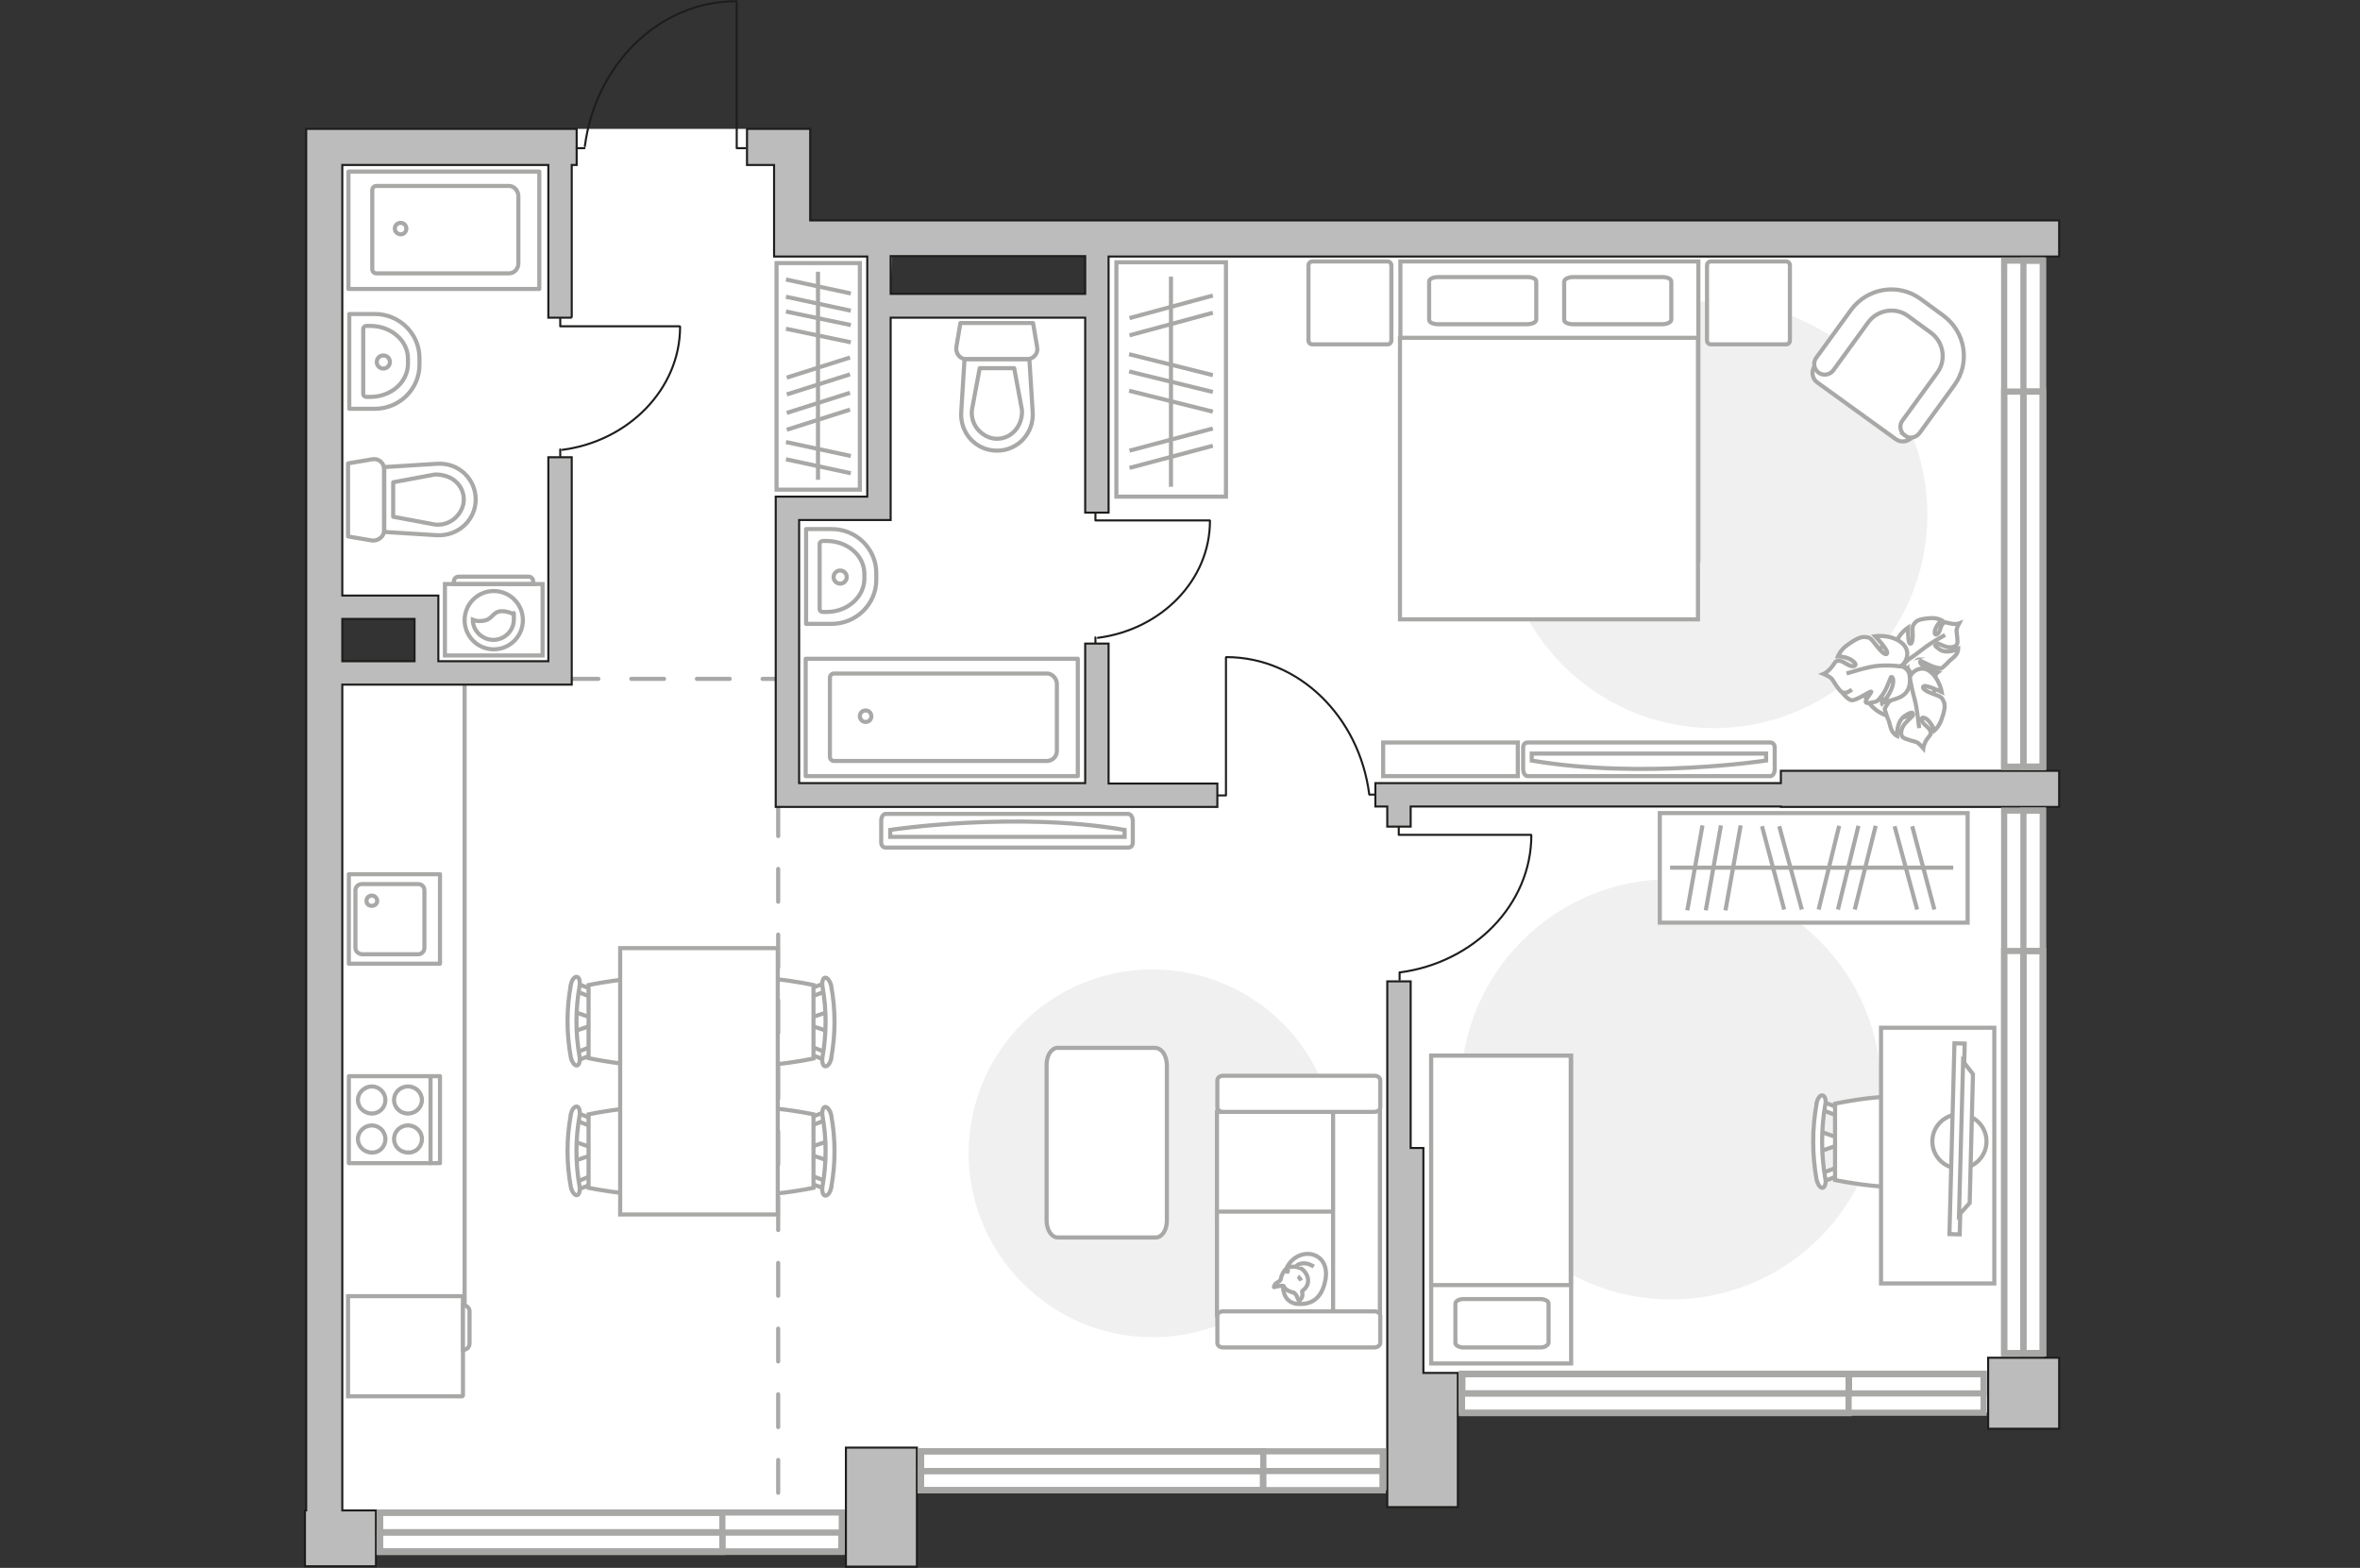 <?xml version="1.0" encoding="UTF-8"?>
<svg id="_Слой_1" data-name="Слой_1" xmlns="http://www.w3.org/2000/svg" version="1.1" viewBox="0 0 575 382">
  <rect x="0" y="0" width="575" height="382" fill="#333333" stroke="none"/>
  <!-- Generator: Adobe Illustrator 29.5.0, SVG Export Plug-In . SVG Version: 2.1.0 Build 137)  -->
  <defs>
    <style>
      .st0, .st1, .st2, .st3, .st4, .st5, .st6, .st7, .st8, .st9, .st10, .st11 {
        stroke: #a8a8a7;
      }

      .st0, .st2, .st3, .st4, .st5, .st6, .st8, .st11, .st12, .st13 {
        fill: none;
      }

      .st0, .st2, .st3, .st5, .st6, .st8, .st10, .st11, .st12, .st13 {
        stroke-linecap: round;
      }

      .st0, .st2, .st10, .st12, .st13 {
        stroke-linejoin: round;
      }

      .st14 {
        fill: #bdbcbc;
      }

      .st14, .st1, .st4, .st7, .st11 {
        stroke-miterlimit: 10;
      }

      .st14, .st13 {
        stroke: #1d1d1b;
        stroke-width: .5px;
      }

      .st1, .st15, .st7, .st9, .st10 {
        fill: #fff;
      }

      .st2 {
        stroke-dasharray: 8;
      }

      .st16 {
        fill: #f0f0f0;
      }

      .st3 {
        stroke-miterlimit: 10;
        stroke-width: 1.5px;
      }

      .st5 {
        stroke-miterlimit: 10;
        stroke-width: 1.5px;
      }

      .st6 {
        stroke-miterlimit: 10;
        stroke-width: 1.5px;
      }

      .st7 {
        fill-opacity: .1;
        fill-rule: evenodd;
      }

      .st8 {
        stroke-miterlimit: 10;
        stroke-width: 1.5px;
      }

      .st9 {
        stroke-miterlimit: 10;
        stroke-width: 1px;
      }

      .st11 {
        stroke-width: 1.5px;
      }

      .st12 {
        stroke: #8c8c8c;
      }
    </style>
  </defs>
  <g id="bg">
    <polygon class="st15" points="496.4 344.2 352.9 344.2 352.9 363.1 222.8 363.1 222.8 378 74.6 378 75.4 161.3 101 161.3 101 150.1 74.7 149.7 74.7 31.4 197 31.4 197 53.6 217.5 53.6 217 71.6 264.4 71.6 264.4 53.6 498.1 53.6 498.1 334.8 496.4 344.2"/>
  </g>
  <g id="furniture">
    <path id="Vector_51" class="st16" d="M236,281c0-24.7,20-44.8,44.8-44.8s44.8,20,44.8,44.8-20,44.8-44.8,44.8c-24.7,0-44.8-20.2-44.8-44.8Z"/>
    <path id="Vector_148" class="st0" d="M113.2,167.2v155.3"/>
    <g>
      <path id="Vector_8" class="st1" d="M112.6,315.8h-27.8v24.4h27.8c0,0,.2-.1.2-.2v-24c0,0-.1-.2-.2-.2Z"/>
      <path id="Vector_9" class="st1" d="M114.4,327.4v-8c0-.7-.7-1.4-1.6-1.4v10.9c.9,0,1.6-.7,1.6-1.5Z"/>
    </g>
    <path id="Vector_511" data-name="Vector_51" class="st16" d="M365.6,125.4c0-28.7,23.3-52,52-52s52,23.3,52,52-23.3,52-52,52-52-23.4-52-52Z"/>
    <path id="Vector_512" data-name="Vector_51" class="st16" d="M355.9,265.4c0-28.3,22.9-51.2,51.2-51.2s51.2,22.9,51.2,51.2-22.9,51.2-51.2,51.2-51.2-23.1-51.2-51.2Z"/>
    <g>
      <g id="Group_2">
        <g id="Group_3">
          <path id="Vector_10" class="st1" d="M139.8,278.1l5,1.7v1.4l-5,1.7v-4.8Z"/>
        </g>
        <g id="Group_4">
          <path id="Vector_11" class="st1" d="M144.6,273.6c-.1.6-.5.8-.9.7l-4.1-1.6c-.3,0-.6-.6-.5-1.1.1-.6.5-.8.9-.7l4.1,1.6c.3,0,.6.5.6.9,0,0,0,.2-.1.2Z"/>
        </g>
        <g id="Group_5">
          <path id="Vector_12" class="st1" d="M144.2,288.5l-4.1,1.6c-.5.2-.8-.1-.9-.7s0-1.1.5-1.2l4.1-1.6c.5-.2.8.1.9.7v.2c0,.4-.2.9-.5,1Z"/>
        </g>
        <path id="Vector_13" class="st1" d="M143.4,289.4v-17.9s17.2-3.7,20.9,0c3.2,3.2,3.2,14.7,0,17.9-3.7,3.6-20.9,0-20.9,0Z"/>
        <path id="Vector_14" class="st1" d="M140.6,291.2c-.6.1-1.2-.8-1.5-1.9-1.1-5.9-1.1-11.9,0-17.8.2-1.2.9-2,1.5-1.9.5.1.8,1.1.6,2.3-1,5.7-1,11.5,0,17.1.2,1.1-.1,2.1-.6,2.2Z"/>
      </g>
      <g id="Group_21" data-name="Group_2">
        <g id="Group_31" data-name="Group_3">
          <path id="Vector_101" data-name="Vector_10" class="st1" d="M139.8,246.5l5,1.7v1.4l-5,1.7v-4.8Z"/>
        </g>
        <g id="Group_41" data-name="Group_4">
          <path id="Vector_111" data-name="Vector_11" class="st1" d="M144.6,242.1c-.1.6-.5.8-.9.7l-4.1-1.6c-.3,0-.6-.6-.5-1.1.1-.6.5-.8.9-.7l4.1,1.6c.3,0,.6.5.6.9q0,.1-.1.2Z"/>
        </g>
        <g id="Group_51" data-name="Group_5">
          <path id="Vector_121" data-name="Vector_12" class="st1" d="M144.2,257l-4.1,1.6c-.5.2-.8-.1-.9-.7-.1-.6,0-1.1.5-1.2l4.1-1.6c.5-.2.8.1.9.7v.2c0,.5-.2.8-.5,1Z"/>
        </g>
        <path id="Vector_131" data-name="Vector_13" class="st1" d="M143.4,257.8v-17.8s17.2-3.7,20.9,0,3.2,14.7,0,17.9c-3.7,3.7-20.9-.1-20.9-.1Z"/>
        <path id="Vector_141" data-name="Vector_14" class="st1" d="M140.6,259.6c-.6.1-1.2-.8-1.5-1.9-1.1-5.9-1.1-11.9,0-17.8.2-1.2.9-2,1.5-1.9.5.1.8,1.1.6,2.3-1,5.7-1,11.5,0,17.1.2,1.1-.1,2.1-.6,2.2Z"/>
      </g>
      <g id="Group_22" data-name="Group_2">
        <g id="Group_32" data-name="Group_3">
          <path id="Vector_102" data-name="Vector_10" class="st1" d="M201.8,251.3l-5-1.7v-1.4l5-1.7v4.8Z"/>
        </g>
        <g id="Group_42" data-name="Group_4">
          <path id="Vector_112" data-name="Vector_11" class="st1" d="M197,255.8c.1-.6.5-.8.9-.7l4.1,1.6c.3,0,.6.6.5,1.1-.1.6-.5.8-.9.7l-4.1-1.6c-.3,0-.6-.5-.6-.9s0-.2.1-.2Z"/>
        </g>
        <g id="Group_52" data-name="Group_5">
          <path id="Vector_122" data-name="Vector_12" class="st1" d="M197.4,240.9l4.1-1.6c.5-.2.8.1.9.7.1.6,0,1.1-.5,1.2l-4.1,1.6c-.5.2-.8-.1-.9-.7v-.2c0-.5.4-.9.5-1Z"/>
        </g>
        <path id="Vector_132" data-name="Vector_13" class="st1" d="M198.2,240v17.9s-17.2,3.7-20.9,0c-3.2-3.2-3.2-14.7,0-17.9,3.7-3.8,20.9,0,20.9,0Z"/>
        <path id="Vector_142" data-name="Vector_14" class="st1" d="M201,238.2c.6-.1,1.2.8,1.5,1.9,1.1,5.9,1.1,11.9,0,17.8-.2,1.2-.9,2-1.5,1.9-.5-.1-.8-1.1-.6-2.3,1-5.7,1-11.5,0-17.1-.2-1.1.1-2.1.6-2.2Z"/>
      </g>
      <g id="Group_23" data-name="Group_2">
        <g id="Group_33" data-name="Group_3">
          <path id="Vector_103" data-name="Vector_10" class="st1" d="M201.8,282.8l-5-1.7v-1.4l5-1.7v4.8Z"/>
        </g>
        <g id="Group_43" data-name="Group_4">
          <path id="Vector_113" data-name="Vector_11" class="st1" d="M197,287.2c.1-.6.5-.8.9-.7l4.1,1.6c.3,0,.6.6.5,1.1-.1.6-.5.8-.9.7l-4.1-1.6c-.3,0-.6-.5-.6-.9s0-.1.1-.2Z"/>
        </g>
        <g id="Group_53" data-name="Group_5">
          <path id="Vector_123" data-name="Vector_12" class="st1" d="M197.4,272.3l4.1-1.6c.5-.2.8.1.9.7.1.6,0,1.1-.5,1.2l-4.1,1.6c-.5.2-.8-.1-.9-.7v-.2c0-.4.4-.8.5-1Z"/>
        </g>
        <path id="Vector_133" data-name="Vector_13" class="st1" d="M198.2,271.5v17.9s-17.2,3.7-20.9,0c-3.2-3.2-3.2-14.7,0-17.9,3.7-3.7,20.9,0,20.9,0Z"/>
        <path id="Vector_143" data-name="Vector_14" class="st1" d="M201,269.7c.6-.1,1.2.8,1.5,1.9,1.1,5.9,1.1,11.9,0,17.8-.2,1.2-.9,2-1.5,1.9-.5-.1-.8-1.1-.6-2.3,1-5.7,1-11.5,0-17.1-.2-1.1.1-2.1.6-2.2Z"/>
      </g>
      <path id="Vector_35" class="st1" d="M151.1,231h38.4v64.9h-38.4v-64.8h0Z"/>
    </g>
    <g>
      <g>
        <path id="Vector_98" class="st1" d="M413.8,136.5h-72.6V63.7h72.6v72.8Z"/>
        <path id="Vector_99" class="st1" d="M341.1,150.9h72.6v-68.6h-72.6v68.6Z"/>
        <path id="Vector_100" class="st1" d="M383.4,67.5h21.5c1.3,0,2.3.4,2.3,1.1v9.3c0,.6-1,1.1-2.3,1.1h-21.5c-1.3,0-2.3-.4-2.3-1.1v-9.3c.1-.7,1.1-1.1,2.3-1.1Z"/>
        <path id="Vector_101" class="st1" d="M350.5,67.5h21.5c1.3,0,2.3.4,2.3,1.1v9.3c0,.6-1,1.1-2.3,1.1h-21.5c-1.3,0-2.3-.4-2.3-1.1v-9.3c0-.7,1-1.1,2.3-1.1Z"/>
      </g>
      <path id="Vector_5" class="st1" d="M318.8,82.9v-18.2c0-.6.4-1,1-1h18.2c.6,0,1,.4,1,1v18.2c0,.6-.4,1-1,1h-18.2c-.6,0-1-.4-1-1Z"/>
      <path id="Vector_51" data-name="Vector_5" class="st1" d="M415.9,82.9v-18.2c0-.6.4-1,1-1h18.2c.6,0,1,.4,1,1v18.2c0,.6-.4,1-1,1h-18.2c-.6,0-1-.4-1-1Z"/>
    </g>
    <g>
      <path id="Vector_55" class="st1" d="M336.2,270.9v25.2h-39.7v-25.2h39.7Z"/>
      <path id="Vector_56" class="st1" d="M336.2,295.2v25.2h-39.7v-25.2h39.7Z"/>
      <path id="Vector_57" class="st1" d="M324.8,266.5l11.4-2.4v59.7h-11.4v-57.3Z"/>
      <path id="Vector_58" class="st1" d="M334.8,270.9h-36.8c-.8,0-1.4-.5-1.4-1.1v-6.6c0-.6.6-1.1,1.4-1.1h36.9c.8,0,1.4.5,1.4,1.1v6.6c0,.6-.7,1.1-1.5,1.1Z"/>
      <path id="Vector_59" class="st1" d="M334.8,328.3h-36.8c-.8,0-1.4-.5-1.4-1.1v-6.6c0-.6.6-1.1,1.4-1.1h36.9c.8,0,1.4.5,1.4,1.1v6.6c0,.6-.7,1.1-1.5,1.1Z"/>
      <g>
        <path class="st1" d="M312.6,313.3s-.2,4.2,3.7,4.4c3.8.2,6-1.9,6.7-6.3.6-4.4-2.5-6.4-5.4-5.8-3.1.7-5,3.5-5,7.7Z"/>
        <path class="st1" d="M315.3,315s.6.4.8,1.2c.3.8.5.7.5.7,0,0,.9-.7.7-1.8-.1-.6,0-.6,0-.6,0,0,1.3-.8,1.4-2.2.2-1.5-1.1-3.1-2-3.4s-2.3-.5-3.1.1c-.8.5-1.4,1.7-1.5,2.5s-1.2.9-1.5,1.5-.2.6-.2.6c0,0,1.9-.5,2.3-.3.2,0,0,1,2.6,1.7Z"/>
        <path class="st1" d="M316.2,311s.5.3.8,1"/>
        <path class="st1" d="M314.2,309.9s-.6-.2-1.1,0"/>
        <path class="st1" d="M315.8,308.6s.2-.7,1.7-.8c1.3-.1,2.6.8,2.6.8"/>
      </g>
    </g>
    <g>
      <path id="Vector_2" class="st1" d="M348.7,257.2h34.1v75h-34.1v-75Z"/>
      <path id="Vector_3" class="st1" d="M382.8,257.2h-34.1v55.9h34v-55.9h.1Z"/>
      <path id="Vector_4" class="st1" d="M375.3,328.3h-18.7c-1.1,0-2-.5-2-1.1v-9.6c0-.6.9-1.1,2-1.1h18.7c1.1,0,2,.5,2,1.1v9.6c-.2.7-1.1,1.1-2,1.1Z"/>
    </g>
    <g>
      <path id="Vector_37" class="st1" d="M461.9,107l-19.1-13.8c-1.3-.9-1.6-2.8-.6-4.1l9.6-13.2c3.5-4.8,10.2-5.9,15.1-2.4l6.3,4.6c4.8,3.5,5.9,10.2,2.4,15.1l-9.6,13.2c-1.1,1.3-2.9,1.5-4.1.6Z"/>
      <path id="Vector_38" class="st1" d="M464.1,106.1c-1.2-.9-1.4-2.5-.6-3.6l8.5-11.7c2.3-3.1,1.5-7.5-1.5-9.7l-5.6-4.1c-3.1-2.3-7.5-1.5-9.7,1.5l-8.5,11.7c-.9,1.2-2.5,1.4-3.6.6-1.2-.9-1.4-2.5-.6-3.6l8.5-11.7c4-5.4,11.5-6.6,16.9-2.7l5.6,4.1c5.4,4,6.6,11.5,2.7,16.9l-8.5,11.7c-.9,1.2-2.5,1.5-3.6.6Z"/>
    </g>
    <g>
      <g>
        <path id="Vector_90" class="st1" d="M431.3,189.1c.6,0,1.1-.7,1.1-1.7v-5.2c0-.9-.5-1.3-1.1-1.3h-59.1c-.6,0-1.1.4-1.1,1.3v5.2c0,.9.5,1.7,1.1,1.7h59.1Z"/>
        <path id="Vector_91" class="st1" d="M373.2,183.6h57.1v1.7s-30.3,4.6-57.1,0v-1.7Z"/>
      </g>
      <path id="Vector_93" class="st1" d="M337,180.9h32.8v8.2h-32.8v-8.2Z"/>
    </g>
    <g>
      <g id="Group_24" data-name="Group_2">
        <g id="Group_34" data-name="Group_3">
          <path id="Vector_104" data-name="Vector_10" class="st1" d="M443.2,280.6l5.2-1.8v-1.4l-5.2-1.8v5Z"/>
        </g>
        <g id="Group_44" data-name="Group_4">
          <path id="Vector_114" data-name="Vector_11" class="st1" d="M448.3,270.7c0-.5-.3-.9-.6-.9l-4.2-1.6c-.4-.2-.8.2-.9.7-.1.6.2,1.1.5,1.2l4.2,1.6c.4.2.8-.2.9-.7.1-.1.1-.2.1-.3Z"/>
        </g>
        <g id="Group_54" data-name="Group_5">
          <path id="Vector_124" data-name="Vector_12" class="st1" d="M448.3,285.5v-.3c-.1-.6-.5-.9-.9-.7l-4.2,1.6c-.4.2-.6.7-.5,1.3.1.6.5.9.9.7l4.2-1.6c.3-.1.5-.5.5-1Z"/>
        </g>
        <path id="Vector_134" data-name="Vector_13" class="st1" d="M468.9,287.5c3.3-3.3,3.3-15.4,0-18.6-3.9-3.9-21.8,0-21.8,0v18.6s17.9,3.8,21.8,0Z"/>
        <path id="Vector_144" data-name="Vector_14" class="st1" d="M444.7,287c-1-5.8-1-11.9,0-17.8.3-1.2-.1-2.2-.6-2.3-.6-.2-1.3.7-1.5,2-1.1,6.1-1.1,12.4,0,18.5.3,1.2.9,2.1,1.5,2,.5-.1.9-1.2.6-2.4Z"/>
      </g>
      <path id="Vector_36" class="st1" d="M458.3,250.5v62.2h27.6v-62.3h-27.6Z"/>
      <g>
        <circle class="st1" cx="477.4" cy="278.1" r="6.6"/>
        <g>
          <rect class="st9" x="453.3" y="276" width="46.5" height="2.5" transform="translate(187.2 746.6) rotate(-88.5)"/>
          <polygon class="st1" points="480.7 261.7 479.9 293.1 477.3 296 478.3 258.6 480.7 261.7"/>
        </g>
      </g>
    </g>
    <g>
      <path id="Vector_60" class="st1" d="M468.8,159.2c3.6,3.4,3.8,9.1.4,12.8-3.4,3.6-9.1,3.8-12.8.4-3.6-3.4-3.8-9.1-.4-12.8s9.1-3.8,12.8-.4Z"/>
      <path class="st1" d="M465.2,160.7s-1.1,1.2-.1,2.6c1,1.5,2.4,2.5,4.7,1.6,2.3-.9,2.5-1.1,2.5-1.1,0,0-2.6-.6-3.7-1.5s-.7-1.3-.6-1.3,2.3,1.3,3.6,1.6c1.3.3,1.5.2,1.5.2,0,0,1.5-1.3,1.7-1.6s1.3-1,1.8-1.7.5-1.4.5-1.4c0,0-2.6,1.3-4.4.2-1.7-1.1-1.4-1.5-.9-1.6.4-.1,2.2,1.1,3.3,1,1.2,0,1.7-.5,1.8-1s-.1-2.3-.2-2.9c-.1-.6.6-1.9.6-1.9,0,0-.8.3-2.1,0-1.2-.2-1.2-.5-1.8,0-.7.6-.6,2.1-1.4,2.6-.9.5-.7-.9-.2-1.8.5-.9,1.2-1.6,1.2-1.6,0,0-1.1-.6-2.6-.5s-3.1.3-3.7,1-.8.8-.7,2.6c.1,1.8-.2,2.9-.7,2.6-.5-.4-.4-3.9-.4-3.9,0,0-2.5,1.6-3,4.1-.2,2.8,2.1,4,3.3,3.7Z"/>
      <path class="st1" d="M473.9,154.7s-3.6,2-5.1,3.2c-1,.8-2.9,2.2-3.7,2.7-1.1.9-2,2-2.5,3.3"/>
      <path class="st1" d="M465.2,165.3s-.8-1.7-2.8-1.3-3.8,1.4-3.9,4.3c-.1,2.9,0,3.1,0,3.1,0,0,1.9-2.5,3.3-3.3,1.5-.8,1.7-.2,1.7,0-.1.1-2.5,1.9-3.4,3.1-.9,1.3-.9,1.6-.9,1.6,0,0,.7,2.3.9,2.6.2.3.4,1.8.9,2.7s1.2,1.2,1.2,1.2c0,0-.2-3.4,1.8-4.8,2-1.4,2.2-.8,2.1-.3s-2.1,1.8-2.6,3.1-.3,2,.2,2.4,2.6.9,3.2,1.1,1.7,1.5,1.7,1.5c0,0,.1-1,.9-2.2s1.1-1,.8-2c-.3-1-1.9-1.6-2.1-2.7-.1-1.1,1.3-.4,2,.6.8,1,1.1,2,1.1,2,0,0,1.1-.9,1.7-2.6.6-1.6,1.1-3.4.6-4.4-.4-1-.5-1.2-2.5-1.9s-3-1.5-2.4-1.9,4.4,1.4,4.4,1.4c0,0-.6-3.4-3-5.1-2.3-1.6-4.6.4-4.9,1.8Z"/>
      <path class="st1" d="M467.6,177.4s-.5-4.8-1.1-7c-.4-1.4-1-4.1-1.2-5.2-.4-1.6-1.2-3.1-2.4-4.2"/>
      <g>
        <path class="st1" d="M451.2,168c-1.1.9-2,1-2.6.5-.6-.4-1.8-2.4-2.2-3s-2.1-1.3-2.1-1.3c0,0,1-.4,2-1.7,1-1.2.7-1.5,1.8-1.5s2.3,1.5,3.5,1.3,0-1.4-1.3-1.9-2.5-.5-2.5-.5c0,0,.6-1.5,2.1-2.6s3.2-2.2,4.4-2.1c1.2.1,1.4.1,2.8,2,1.4,1.8,2.5,2.7,2.7,1.9s-2.9-4.1-2.9-4.1c0,0,3.7-.5,6.3,1.5,2.6,2,1.3,5-.1,5.8,0,0,2,.3,2.2,2.5s-.2,4.4-3.2,5.4-3.2,1-3.2,1c0,0,2-2.7,2.3-4.5s-.4-1.9-.5-1.7c-.1.1-1.1,3.2-2.2,4.5-1,1.3-1.3,1.4-1.3,1.4,0,0-2.4.7-2.6.2-.3-.6,1.6-2.5,1.3-2.6-.4-.1-3.7,2.3-4.8,2.1s-2.6-2.3-2.6-2.3"/>
        <path class="st1" d="M449.9,164.1s5.5-1.8,7.9-1.9c1.6-.1,3.8-.1,5.5.2"/>
      </g>
    </g>
    <g>
      <rect class="st1" x="404.4" y="198.1" width="75" height="26.7"/>
      <line class="st4" x1="424.1" y1="201.1" x2="420.4" y2="221.8"/>
      <line class="st4" x1="419.3" y1="201.1" x2="415.6" y2="221.8"/>
      <line class="st4" x1="414.8" y1="201.1" x2="411.1" y2="221.8"/>
      <line class="st4" x1="433.5" y1="201.3" x2="439" y2="221.6"/>
      <line class="st4" x1="429.3" y1="201.3" x2="434.7" y2="221.6"/>
      <line class="st4" x1="465.9" y1="201.3" x2="471.3" y2="221.6"/>
      <line class="st4" x1="461.6" y1="201.3" x2="467.1" y2="221.6"/>
      <line class="st4" x1="457" y1="201.2" x2="451.9" y2="221.6"/>
      <line class="st4" x1="448.1" y1="201.2" x2="443.1" y2="221.6"/>
      <line class="st4" x1="452.8" y1="201.2" x2="447.8" y2="221.6"/>
      <line class="st4" x1="475.9" y1="211.4" x2="406.9" y2="211.4"/>
    </g>
    <path id="Vector_84" class="st10" d="M281.6,255.3h-23.9c-1.5,0-2.7,1.8-2.7,4.1v38c0,2.2,1.2,4.1,2.7,4.1h23.9c1.5,0,2.7-1.8,2.7-4.1v-38c-.1-2.3-1.2-3.9-2.7-4.1Z"/>
    <g>
      <polyline class="st13" points="340.8 201.3 340.8 203.4 373 203.4"/>
      <line class="st13" x1="341" y1="236.9" x2="341" y2="238.7"/>
      <path class="st13" d="M373.1,203.5c0,16.9-14,31-31.9,33.4"/>
    </g>
    <g>
      <polyline class="st13" points="136.5 77.6 136.5 79.5 165.6 79.5"/>
      <line class="st13" x1="136.5" y1="109.5" x2="136.5" y2="111.1"/>
      <path class="st13" d="M165.7,79.6c0,15.2-12.6,27.9-28.7,30"/>
    </g>
    <g>
      <polyline class="st13" points="266.9 124.9 266.9 126.8 294.7 126.8"/>
      <line class="st13" x1="266.9" y1="155.3" x2="266.9" y2="156.8"/>
      <path class="st13" d="M294.8,126.9c0,14.5-11.9,26.5-27.3,28.5"/>
    </g>
    <g>
      <polyline class="st13" points="296.5 193.8 298.7 193.8 298.7 160.2"/>
      <line class="st13" x1="333.7" y1="193.6" x2="335.5" y2="193.6"/>
      <path class="st13" d="M298.8,160.1c17.7,0,32.4,14.6,34.8,33.4"/>
    </g>
    <g>
      <path id="Vector_901" data-name="Vector_90" class="st1" d="M215.8,198.3c-.6,0-1.1.7-1.1,1.7v5.2c0,.9.5,1.3,1.1,1.3h59.1c.6,0,1.1-.4,1.1-1.3v-5.2c0-.9-.5-1.7-1.1-1.7h-59.1Z"/>
      <path id="Vector_911" data-name="Vector_91" class="st1" d="M274,203.9h-57.1v-1.7s30.3-4.6,57.1,0v1.7Z"/>
    </g>
    <g>
      <rect class="st1" x="272" y="63.9" width="26.7" height="57.1"/>
      <line class="st4" x1="275.2" y1="109.8" x2="295.5" y2="104.4"/>
      <line class="st4" x1="275.2" y1="114" x2="295.5" y2="108.6"/>
      <line class="st4" x1="275.2" y1="77.5" x2="295.5" y2="72"/>
      <line class="st4" x1="275.2" y1="81.7" x2="295.5" y2="76.2"/>
      <line class="st4" x1="275.1" y1="86.3" x2="295.5" y2="91.4"/>
      <line class="st4" x1="275.1" y1="95.2" x2="295.5" y2="100.3"/>
      <line class="st4" x1="275.1" y1="90.5" x2="295.5" y2="95.5"/>
      <line class="st4" x1="285.3" y1="67.4" x2="285.3" y2="118.6"/>
    </g>
    <g>
      <g>
        <path class="st1" d="M132.2,142.3h-23.8v17.4h23.8v-17.4Z"/>
        <path class="st7" d="M128.8,140.5h-17.1c-.6,0-1.1.5-1.1,1.1v.7h19.3v-.7c0-.6-.5-1.1-1.1-1.1Z"/>
      </g>
      <g>
        <circle class="st1" cx="120.3" cy="151.1" r="7.1"/>
        <path class="st1" d="M122.2,148.9c-2.5.2-2,2.2-4.9,2.4-.9.1-1.6-.1-2.1-.3,0,2.7,2.3,4.9,5,4.9s5-2.2,5-5,0-.9-.2-1.3c-.5-.3-1.6-.7-2.8-.7Z"/>
      </g>
    </g>
  </g>
  <g id="plan">
    <line class="st2" x1="137.8" y1="165.4" x2="189.4" y2="165.4"/>
    <line class="st2" x1="189.6" y1="195.7" x2="189.6" y2="368.2"/>
    <g>
      <rect class="st14" x="484.4" y="330.8" width="17.3" height="17.3"/>
      <polygon class="st14" points="433.9 190.8 335.1 190.8 335.1 196.5 338 196.5 338 201.4 343.7 201.4 343.7 196.5 433.9 196.5 433.9 196.6 501.7 196.6 501.7 187.8 433.9 187.8 433.9 190.8"/>
      <path class="st14" d="M270.1,156.8h-5.7v34h-69.7v-64.1h22.3v-5.7h0v-43.6h47.4v47.5h5.7v-62.4h231.6v-8.8H197.4v-22.3h-15.4v8.8h6.6v22.3h22.7v58.5h-22.3v75.6h107.6v-5.7h-26.5v-34.1ZM264.4,62.4v9.2h-47.4v-9.2h47.4Z"/>
      <path class="st14" d="M139.3,77.4v-37.2h1.2v-8.8h-65.9v6h0v330.6h-.3v13.6h17.3v-13.6h-8.2v-201.2h55.9v-5.7h0v-49.7h-5.7v49.7h-26.8v-10.3h0v-5.7h-23.4V40.2h50.2v37.2s5.7,0,5.7,0ZM101,150.8v10.3h-17.6v-10.3h17.6Z"/>
      <rect class="st14" x="206.1" y="352.7" width="17.3" height="29"/>
      <polygon class="st14" points="346.8 334.5 346.8 279.7 343.7 279.7 343.7 239.1 338 239.1 338 282.5 338 282.5 338 334.5 338 334.5 338 367.2 355.2 367.2 355.2 334.5 346.8 334.5"/>
    </g>
    <g>
      <polyline class="st13" points="181.6 36.1 179.5 36.1 179.5 .4"/>
      <line class="st13" x1="142.4" y1="36.1" x2="140.5" y2="36.1"/>
      <path class="st13" d="M179.4.3c-18.8,0-34.3,15.4-36.9,35.3"/>
    </g>
    <g>
      <rect class="st0" x="84.9" y="41.8" width="46.5" height="28.6"/>
      <path class="st0" d="M96.2,55.7c0-.8.6-1.4,1.4-1.4s1.4.6,1.4,1.4-.6,1.4-1.4,1.4c-.9-.1-1.4-.7-1.4-1.4Z"/>
      <path class="st0" d="M124,45.3h-32.3c-.6,0-1,.5-1,1v19.3c0,.6.5,1,1,1h32.3c1.3,0,2.3-1.1,2.3-2.4v-16.4c0-1.3-1-2.5-2.3-2.5Z"/>
    </g>
    <g>
      <path id="Vector_134" class="st0" d="M102.2,88.9v-1.7c0-5.9-4.9-10.7-10.9-10.7h-6.2v23.1h6.2c6,0,10.9-4.8,10.9-10.7Z"/>
      <path id="Vector_133" class="st0" d="M99.4,88.6v-1.2c0-4.4-4.1-8-9.2-8h-.9c-.4,0-.8.3-.8.7v15.9c0,.4.3.7.8.7h.9c5.1,0,9.2-3.6,9.2-8.1Z"/>
      <circle class="st0" cx="93.4" cy="88.2" r="1.6"/>
    </g>
    <g>
      <path id="wc" class="st0" d="M106,127.8"/>
      <g id="Group_26">
        <path id="Vector_130" class="st0" d="M93.6,129.2v-14.9c0-1.5-1.4-2.7-2.9-2.4l-5.9,1v17.8l5.9,1c1.5.1,2.9-1,2.9-2.5Z"/>
        <path id="Vector_131" class="st0" d="M115.9,121.7c0-5.1-4.3-9.1-9.5-8.7l-12.8.8v15.8l12.8.8c5.2.3,9.5-3.7,9.5-8.7Z"/>
        <path id="Vector_132" class="st0" d="M95.8,117.5l10.2-1.9c1.8,0,3.6.5,4.9,1.6,1.4,1.2,2.1,2.8,2.1,4.5s-.8,3.3-2.1,4.5c-1.3,1.2-3.1,1.8-4.9,1.6l-10.2-1.9v-8.4Z"/>
      </g>
    </g>
    <g>
      <path id="Vector_142" class="st0" d="M85,262.2v21.2h22.2v-21.2h-22.2Z"/>
      <g id="Group_28">
        <g id="Group_29">
          <path id="Vector_143" class="st0" d="M93.9,277.5c0-1.8-1.5-3.3-3.3-3.3s-3.4,1.5-3.4,3.3,1.5,3.3,3.4,3.3c1.8.1,3.3-1.4,3.3-3.3Z"/>
          <path id="Vector_144" class="st0" d="M102.8,277.5c0-1.8-1.5-3.3-3.4-3.3s-3.4,1.5-3.4,3.3,1.5,3.3,3.4,3.3c1.9.1,3.4-1.4,3.4-3.3Z"/>
        </g>
        <g id="Group_30">
          <path id="Vector_145" class="st0" d="M93.9,268c0-1.8-1.5-3.3-3.3-3.3s-3.4,1.5-3.4,3.3,1.5,3.3,3.4,3.3,3.3-1.5,3.3-3.3Z"/>
          <path id="Vector_146" class="st0" d="M102.8,268c0-1.8-1.5-3.3-3.4-3.3s-3.4,1.5-3.4,3.3,1.5,3.3,3.4,3.3,3.4-1.5,3.4-3.3Z"/>
        </g>
      </g>
      <path id="Vector_147" class="st0" d="M104.9,283.4v-20.9"/>
    </g>
    <g>
      <g id="Group_27">
        <path id="Vector_140" class="st0" d="M107.2,213v21.8h-22.2v-21.8h22.2Z"/>
      </g>
      <path id="Vector_141" class="st0" d="M86.6,231v-14.1c0-.8.7-1.5,1.5-1.5h13.8c.9,0,1.5.7,1.5,1.5v14.1c0,.8-.7,1.5-1.5,1.5h-13.7c-.9-.1-1.6-.7-1.6-1.5Z"/>
      <path id="Vector_139" class="st0" d="M91.9,219.5c0-.7-.6-1.3-1.3-1.3s-1.3.5-1.3,1.3.6,1.2,1.3,1.2,1.3-.5,1.3-1.2Z"/>
    </g>
    <g>
      <rect class="st0" x="196.3" y="160.5" width="66.3" height="28.6"/>
      <path class="st0" d="M209.5,174.5c0-.8.6-1.4,1.4-1.4s1.4.6,1.4,1.4-.6,1.4-1.4,1.4c-.8,0-1.4-.7-1.4-1.4Z"/>
      <path class="st0" d="M255.1,164.1h-51.9c-.6,0-1,.5-1,1v19.3c0,.6.5,1,1,1h51.9c1.3,0,2.4-1.1,2.4-2.4v-16.5c-.1-1.3-1.2-2.4-2.4-2.4Z"/>
    </g>
    <g>
      <path id="Vector_1341" data-name="Vector_134" class="st0" d="M213.5,141.3v-1.7c0-5.9-4.9-10.7-10.9-10.7h-6.2v23.1h6.2c6,0,10.9-4.8,10.9-10.7Z"/>
      <path id="Vector_1331" data-name="Vector_133" class="st0" d="M210.6,141v-1.2c0-4.4-4.1-8-9.2-8h-.9c-.4,0-.8.3-.8.7v15.9c0,.4.3.7.8.7h.9c5.1,0,9.2-3.7,9.2-8.1Z"/>
      <circle class="st0" cx="204.7" cy="140.6" r="1.6"/>
    </g>
    <g>
      <path id="wc1" data-name="wc" class="st0" d="M236.8,99.9"/>
      <g id="Group_261" data-name="Group_26">
        <path id="Vector_1301" data-name="Vector_130" class="st0" d="M235.4,87.5h14.9c1.5,0,2.7-1.4,2.4-2.9l-1-5.9h-17.7l-1,5.9c-.2,1.5.9,2.9,2.4,2.9Z"/>
        <path id="Vector_1311" data-name="Vector_131" class="st0" d="M242.9,109.8c5.1,0,9.1-4.3,8.7-9.5l-.8-12.8h-15.8l-.8,12.8c-.4,5.2,3.6,9.5,8.7,9.5Z"/>
        <path id="Vector_1321" data-name="Vector_132" class="st0" d="M247.1,89.7l1.9,10.2c.1,1.8-.5,3.6-1.6,4.9-1.2,1.4-2.8,2.1-4.5,2.1s-3.3-.8-4.5-2.1c-1.2-1.3-1.8-3.1-1.6-4.9l1.9-10.2h8.4Z"/>
      </g>
    </g>
    <g>
      <rect class="st4" x="189.2" y="64.1" width="20.3" height="55.2"/>
      <line class="st4" x1="207.3" y1="75.7" x2="191.5" y2="72.3"/>
      <line class="st4" x1="207.3" y1="71.5" x2="191.5" y2="68.1"/>
      <line class="st4" x1="207.3" y1="115.3" x2="191.5" y2="111.9"/>
      <line class="st4" x1="207.3" y1="111.1" x2="191.5" y2="107.7"/>
      <line class="st4" x1="207.3" y1="83.4" x2="191.5" y2="80.1"/>
      <line class="st4" x1="207.3" y1="79.2" x2="191.5" y2="75.9"/>
      <line class="st4" x1="207.1" y1="99.8" x2="191.7" y2="104.7"/>
      <line class="st4" x1="207.1" y1="95.7" x2="191.7" y2="100.6"/>
      <line class="st4" x1="207.1" y1="91.2" x2="191.7" y2="96.1"/>
      <line class="st4" x1="207.1" y1="87.1" x2="191.7" y2="92"/>
      <line class="st4" x1="199.3" y1="116.9" x2="199.3" y2="66.2"/>
    </g>
  </g>
  <g id="windows">
    <g>
      <g>
        <rect class="st11" x="356.3" y="334.8" width="94.2" height="4.7"/>
        <rect class="st11" x="356.2" y="334.8" width="94.2" height="9.5"/>
      </g>
      <g>
        <rect class="st11" x="356.2" y="334.8" width="127.1" height="4.7"/>
        <rect class="st11" x="356.2" y="334.7" width="127.1" height="9.5"/>
      </g>
    </g>
    <g>
      <g>
        <rect class="st11" x="224.3" y="358.4" width="83.4" height="4.7"/>
        <rect class="st11" x="224.4" y="353.6" width="83.4" height="9.5"/>
      </g>
      <g>
        <rect class="st11" x="224.4" y="358.4" width="112.5" height="4.7"/>
        <rect class="st11" x="224.4" y="353.6" width="112.5" height="9.5"/>
      </g>
    </g>
    <g>
      <g>
        <rect class="st11" x="92.6" y="373.3" width="83.4" height="4.7"/>
        <rect class="st11" x="92.6" y="368.6" width="83.4" height="9.5"/>
      </g>
      <g>
        <rect class="st11" x="92.5" y="373.4" width="112.5" height="4.7"/>
        <rect class="st11" x="92.6" y="368.5" width="112.5" height="9.5"/>
      </g>
    </g>
    <g>
      <g>
        <rect class="st5" x="493" y="95.4" width="4.7" height="91.4"/>
        <rect class="st8" x="488.3" y="95.4" width="9.5" height="91.4"/>
      </g>
      <g>
        <rect class="st3" x="493" y="63.5" width="4.7" height="123.3"/>
        <rect class="st6" x="488.3" y="63.5" width="9.5" height="123.3"/>
      </g>
    </g>
    <g>
      <g>
        <rect class="st11" x="493" y="231.7" width="4.7" height="98"/>
        <rect class="st11" x="488.3" y="231.7" width="9.5" height="98"/>
      </g>
      <g>
        <rect class="st11" x="493" y="197.5" width="4.7" height="132.2"/>
        <rect class="st11" x="488.3" y="197.5" width="9.5" height="132.2"/>
      </g>
    </g>
  </g>
  <g id="points">
    <path id="r1" class="st12" d="M377.4,115.3"/>
    <path id="r2" class="st12" d="M413,261.2"/>
    <path id="k1" class="st12" d="M154.3,201.1"/>
    <path id="s1" class="st12" d="M242.6,136.5"/>
    <path id="s2" class="st12" d="M119.6,96.7"/>
    <path id="h1" class="st12" d="M165.6,128.9"/>
    <path id="g1" class="st12" d="M194.7,86.3"/>
    <path id="d1" class="st12" d="M229.8,312.7"/>
  </g>
</svg>